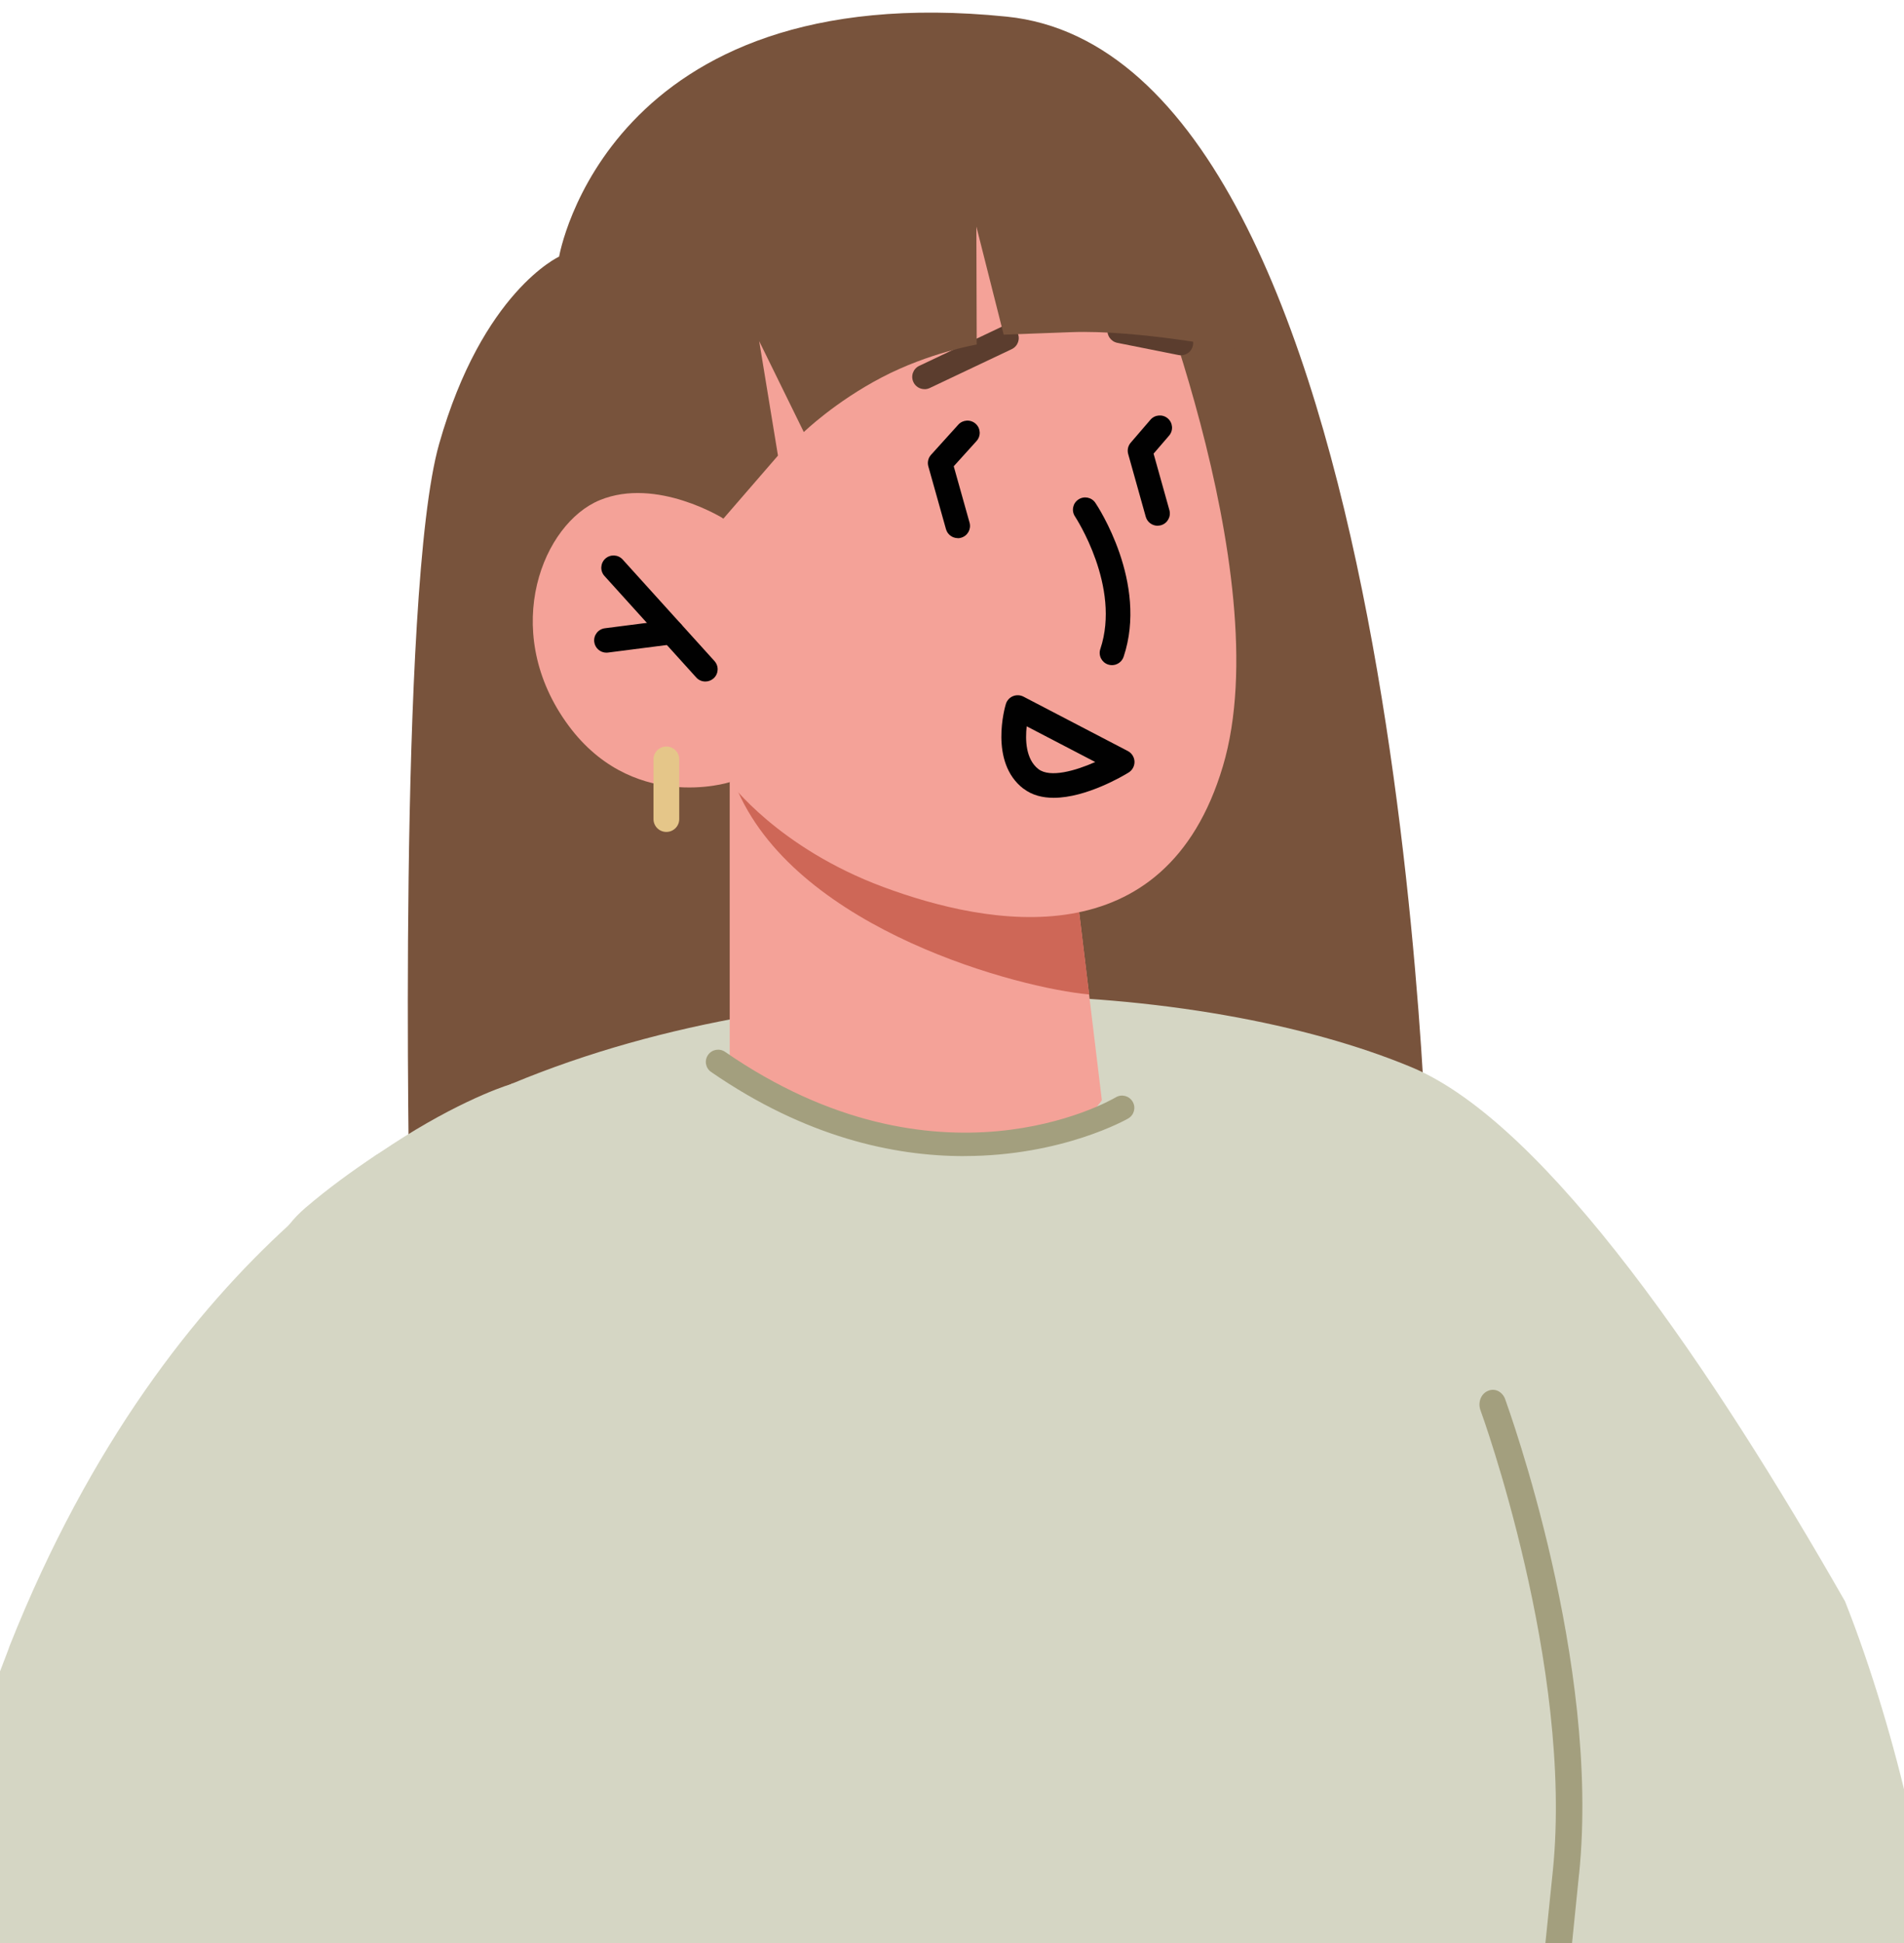 <svg width="149" height="152" viewBox="0 0 149 152" fill="none" xmlns="http://www.w3.org/2000/svg">
<path d="M111.742 92.825C111.742 92.825 110.103 4.487 78.785 1.302C47.467 -1.882 43.754 20.073 43.754 20.073C43.754 20.073 37.752 22.801 34.365 34.724C31.09 46.25 32.043 93.978 32.043 93.978L102.766 98.015L111.738 92.817L111.742 92.825Z" fill="#78533C"/>
<path d="M144.384 125.251C148.559 135.766 151.68 150.088 150.431 151.869C150.18 152.195 149.932 152.501 149.662 152.808C148.011 154.762 146.263 156.659 144.455 158.463C141.537 161.374 138.405 164.099 135.081 166.568C133.469 167.796 131.796 168.963 130.089 170.075C129.897 170.209 129.706 170.326 129.492 170.438C127.073 172.009 112.92 169.865 110.324 171.171C109.728 171.478 109.132 171.785 108.52 172.073C105.733 173.413 102.871 174.622 99.953 175.677C96.074 177.076 87.75 174.917 83.639 175.763C77.682 177.009 74.674 172.638 68.353 172.638C67.104 172.638 69.081 163.391 67.832 163.331C66.392 163.275 64.97 163.178 63.548 163.043C63.451 163.043 63.376 163.024 63.278 163.024C60.608 162.774 57.956 162.411 55.364 161.913C53.867 161.644 52.385 161.337 50.926 160.992C46.661 159.997 42.531 158.691 38.536 157.082C35.059 155.72 31.698 154.129 28.431 152.329C28.356 152.292 28.296 152.254 28.221 152.213C27.838 152.004 27.452 151.79 27.088 151.562C25.918 150.911 24.743 150.222 23.611 149.493C17.616 125.883 15.216 104.474 22.632 95.796C22.995 95.317 23.438 94.876 23.899 94.475C25.647 92.982 27.512 91.62 29.451 90.336C29.526 90.299 29.586 90.261 29.642 90.22C32.868 88.132 36.346 86.328 39.995 84.798C40.033 84.76 40.093 84.742 40.112 84.742C63.623 74.967 93.936 76.599 110.459 83.477C121.082 87.904 134.162 107.356 144.384 125.255V125.251Z" fill="#D5D6C4"/>
<path d="M57.104 61.177V82.874C57.104 82.874 61.024 89.113 73.748 90.145C83.227 90.913 86.227 86.059 86.227 86.059L83.932 67.071L60.96 62.031L57.104 61.181V61.177Z" fill="#F4A298"/>
<path d="M57.138 59.856C57.194 60.448 57.419 61.148 57.768 61.948C62.633 72.786 79.761 77.299 85.234 77.785L83.932 67.068L57.138 59.853V59.856Z" fill="#CE6757"/>
<path d="M123.572 146.576L122.493 157.212C121.747 157.852 120.976 158.452 120.21 159.047L121.52 146.325C123.138 130.322 115.931 110.496 115.85 110.29C115.643 109.695 115.89 109.028 116.43 108.799C116.969 108.549 117.553 108.844 117.78 109.417C118.072 110.263 125.259 130.004 123.576 146.576H123.572Z" fill="#A39F7E"/>
<path d="M88.786 17.618C88.786 17.618 100.2 44.82 95.699 59.935C91.198 75.049 77.371 72.445 69.123 69.38C60.874 66.315 57.104 61.181 57.104 61.181C57.104 61.181 49.317 63.681 44.245 56.413C39.174 49.146 42.494 40.94 46.946 39.117C51.399 37.295 56.613 40.562 56.613 40.562L52.61 32.647C52.61 32.647 70.582 -6.99 88.786 17.614V17.618Z" fill="#F4A298"/>
<path d="M87.019 52.028C86.918 52.028 86.816 52.013 86.715 51.979C86.212 51.811 85.939 51.268 86.107 50.767C87.743 45.887 84.16 40.457 84.127 40.401C83.83 39.959 83.95 39.364 84.389 39.072C84.832 38.776 85.425 38.892 85.721 39.334C85.894 39.589 89.866 45.591 87.93 51.373C87.795 51.773 87.42 52.028 87.019 52.028Z" fill="#010101"/>
<path d="M55.199 53.307C54.936 53.307 54.673 53.203 54.486 52.993L47.303 45.052C46.946 44.659 46.98 44.053 47.37 43.697C47.764 43.342 48.372 43.372 48.728 43.765L55.911 51.706C56.268 52.099 56.238 52.705 55.844 53.06C55.66 53.225 55.428 53.307 55.199 53.307Z" fill="#010101"/>
<path d="M47.456 51.051C46.98 51.051 46.567 50.699 46.504 50.216C46.436 49.692 46.807 49.21 47.336 49.142L52.441 48.487C52.952 48.424 53.45 48.791 53.518 49.314C53.586 49.838 53.214 50.321 52.685 50.388L47.58 51.043C47.539 51.047 47.498 51.051 47.456 51.051Z" fill="#010101"/>
<path d="M92.417 27.79C92.353 27.79 92.289 27.786 92.225 27.771L87.439 26.817C86.918 26.712 86.58 26.207 86.685 25.69C86.79 25.17 87.304 24.837 87.814 24.938L92.601 25.892C93.122 25.997 93.46 26.502 93.355 27.019C93.265 27.475 92.863 27.79 92.413 27.79H92.417Z" fill="#5B3D2E"/>
<path d="M72.348 30.439C71.988 30.439 71.643 30.237 71.482 29.892C71.253 29.413 71.456 28.845 71.936 28.616L78.35 25.578C78.826 25.353 79.404 25.552 79.629 26.034C79.858 26.513 79.655 27.082 79.175 27.31L72.761 30.349C72.63 30.413 72.487 30.443 72.348 30.443V30.439Z" fill="#5B3D2E"/>
<path d="M90.59 41.123C90.17 41.123 89.783 40.846 89.663 40.423L88.287 35.51C88.2 35.199 88.275 34.87 88.485 34.627L90.031 32.83C90.376 32.43 90.984 32.385 91.385 32.726C91.786 33.07 91.835 33.676 91.486 34.077L90.275 35.484L91.513 39.903C91.655 40.412 91.359 40.944 90.845 41.086C90.759 41.108 90.668 41.119 90.586 41.119L90.59 41.123Z" fill="#010101"/>
<path d="M74.955 42.092C74.535 42.092 74.149 41.815 74.029 41.392L72.648 36.479C72.558 36.165 72.637 35.824 72.858 35.577L74.993 33.216C75.349 32.823 75.957 32.793 76.351 33.145C76.745 33.5 76.778 34.106 76.418 34.499L74.636 36.471L75.874 40.88C76.017 41.389 75.721 41.92 75.207 42.062C75.12 42.089 75.03 42.1 74.948 42.1L74.955 42.092Z" fill="#010101"/>
<path d="M96.599 27.28C96.599 27.28 89.085 25.784 83.815 25.982L78.545 26.177L76.407 17.723L76.433 26.948C76.433 26.948 72.712 27.584 69.028 29.507C65.345 31.427 62.903 33.796 62.903 33.796L59.411 26.682L60.881 35.637L56.609 40.569L50.164 34.548L54.291 22.068C54.291 22.068 64.017 8.521 64.767 8.36C65.517 8.199 79.543 7.428 79.543 7.428C79.543 7.428 91.61 12.132 91.903 12.529C92.195 12.925 96.599 27.284 96.599 27.284V27.28Z" fill="#78533C"/>
<path d="M75.439 90.43C69.914 90.43 63.034 88.941 55.652 83.851C55.213 83.552 55.105 82.953 55.408 82.519C55.709 82.081 56.309 81.977 56.744 82.276C73.376 93.746 86.76 86.164 87.319 85.831C87.78 85.558 88.365 85.715 88.636 86.171C88.906 86.628 88.752 87.212 88.298 87.481C88.212 87.534 83.148 90.426 75.443 90.426L75.439 90.43Z" fill="#A39F7E"/>
<path d="M76.79 171.673C74.119 171.422 65.248 172.152 62.656 171.654C61.159 171.385 55.382 170.737 53.923 170.393C49.658 169.398 48.379 169.368 44.384 167.755C40.907 166.393 38.225 166.804 34.962 165.004C34.886 164.967 30.682 164.357 30.603 164.32C30.22 164.11 27.279 164.548 26.916 164.32C25.745 163.668 23.108 163.754 21.975 163.025C20.918 162.374 13.967 161.124 12.95 160.413C11.123 159.167 9.683 161.438 7.954 160.02C7.744 159.866 6.285 159.032 6.014 159.069C2.387 159.567 2.395 157.524 0.167 155.263C-0.467 154.631 -1.514 153.119 -2.11 152.468C-3.532 150.952 -4.537 151.959 -5.805 150.35C-6.094 150.006 -3.345 137.978 -0.854 133.031C-0.891 132.994 0.77 128.78 0.752 128.743C7.072 112.835 15.332 102.45 22.632 95.8C25.051 93.577 27.358 91.796 29.451 90.337C29.526 90.299 29.586 90.262 29.642 90.221C35.097 86.482 39.151 85.045 39.995 84.798C40.033 84.761 40.093 84.742 40.112 84.742C40.149 84.742 76.79 171.677 76.79 171.677V171.673Z" fill="#D5D6C4"/>
<path d="M80.094 61.694C77.379 59.62 78.654 55.257 78.714 55.07C78.796 54.793 78.999 54.568 79.265 54.456C79.535 54.344 79.839 54.359 80.091 54.49L88.26 58.745C88.568 58.906 88.767 59.22 88.782 59.568C88.793 59.916 88.617 60.242 88.324 60.425C87.904 60.683 85.008 62.404 82.457 62.404C81.599 62.404 80.777 62.21 80.106 61.694H80.094ZM80.346 56.806C80.226 57.873 80.267 59.392 81.268 60.163C82.184 60.855 84.149 60.294 85.71 59.605L80.342 56.81L80.346 56.806Z" fill="#010101"/>
<path d="M52.149 58.393H52.145C51.59 58.393 51.14 58.842 51.14 59.396V64.07C51.14 64.624 51.59 65.073 52.145 65.073H52.149C52.704 65.073 53.154 64.624 53.154 64.07V59.396C53.154 58.842 52.704 58.393 52.149 58.393Z" fill="#E5C689"/>
</svg>

